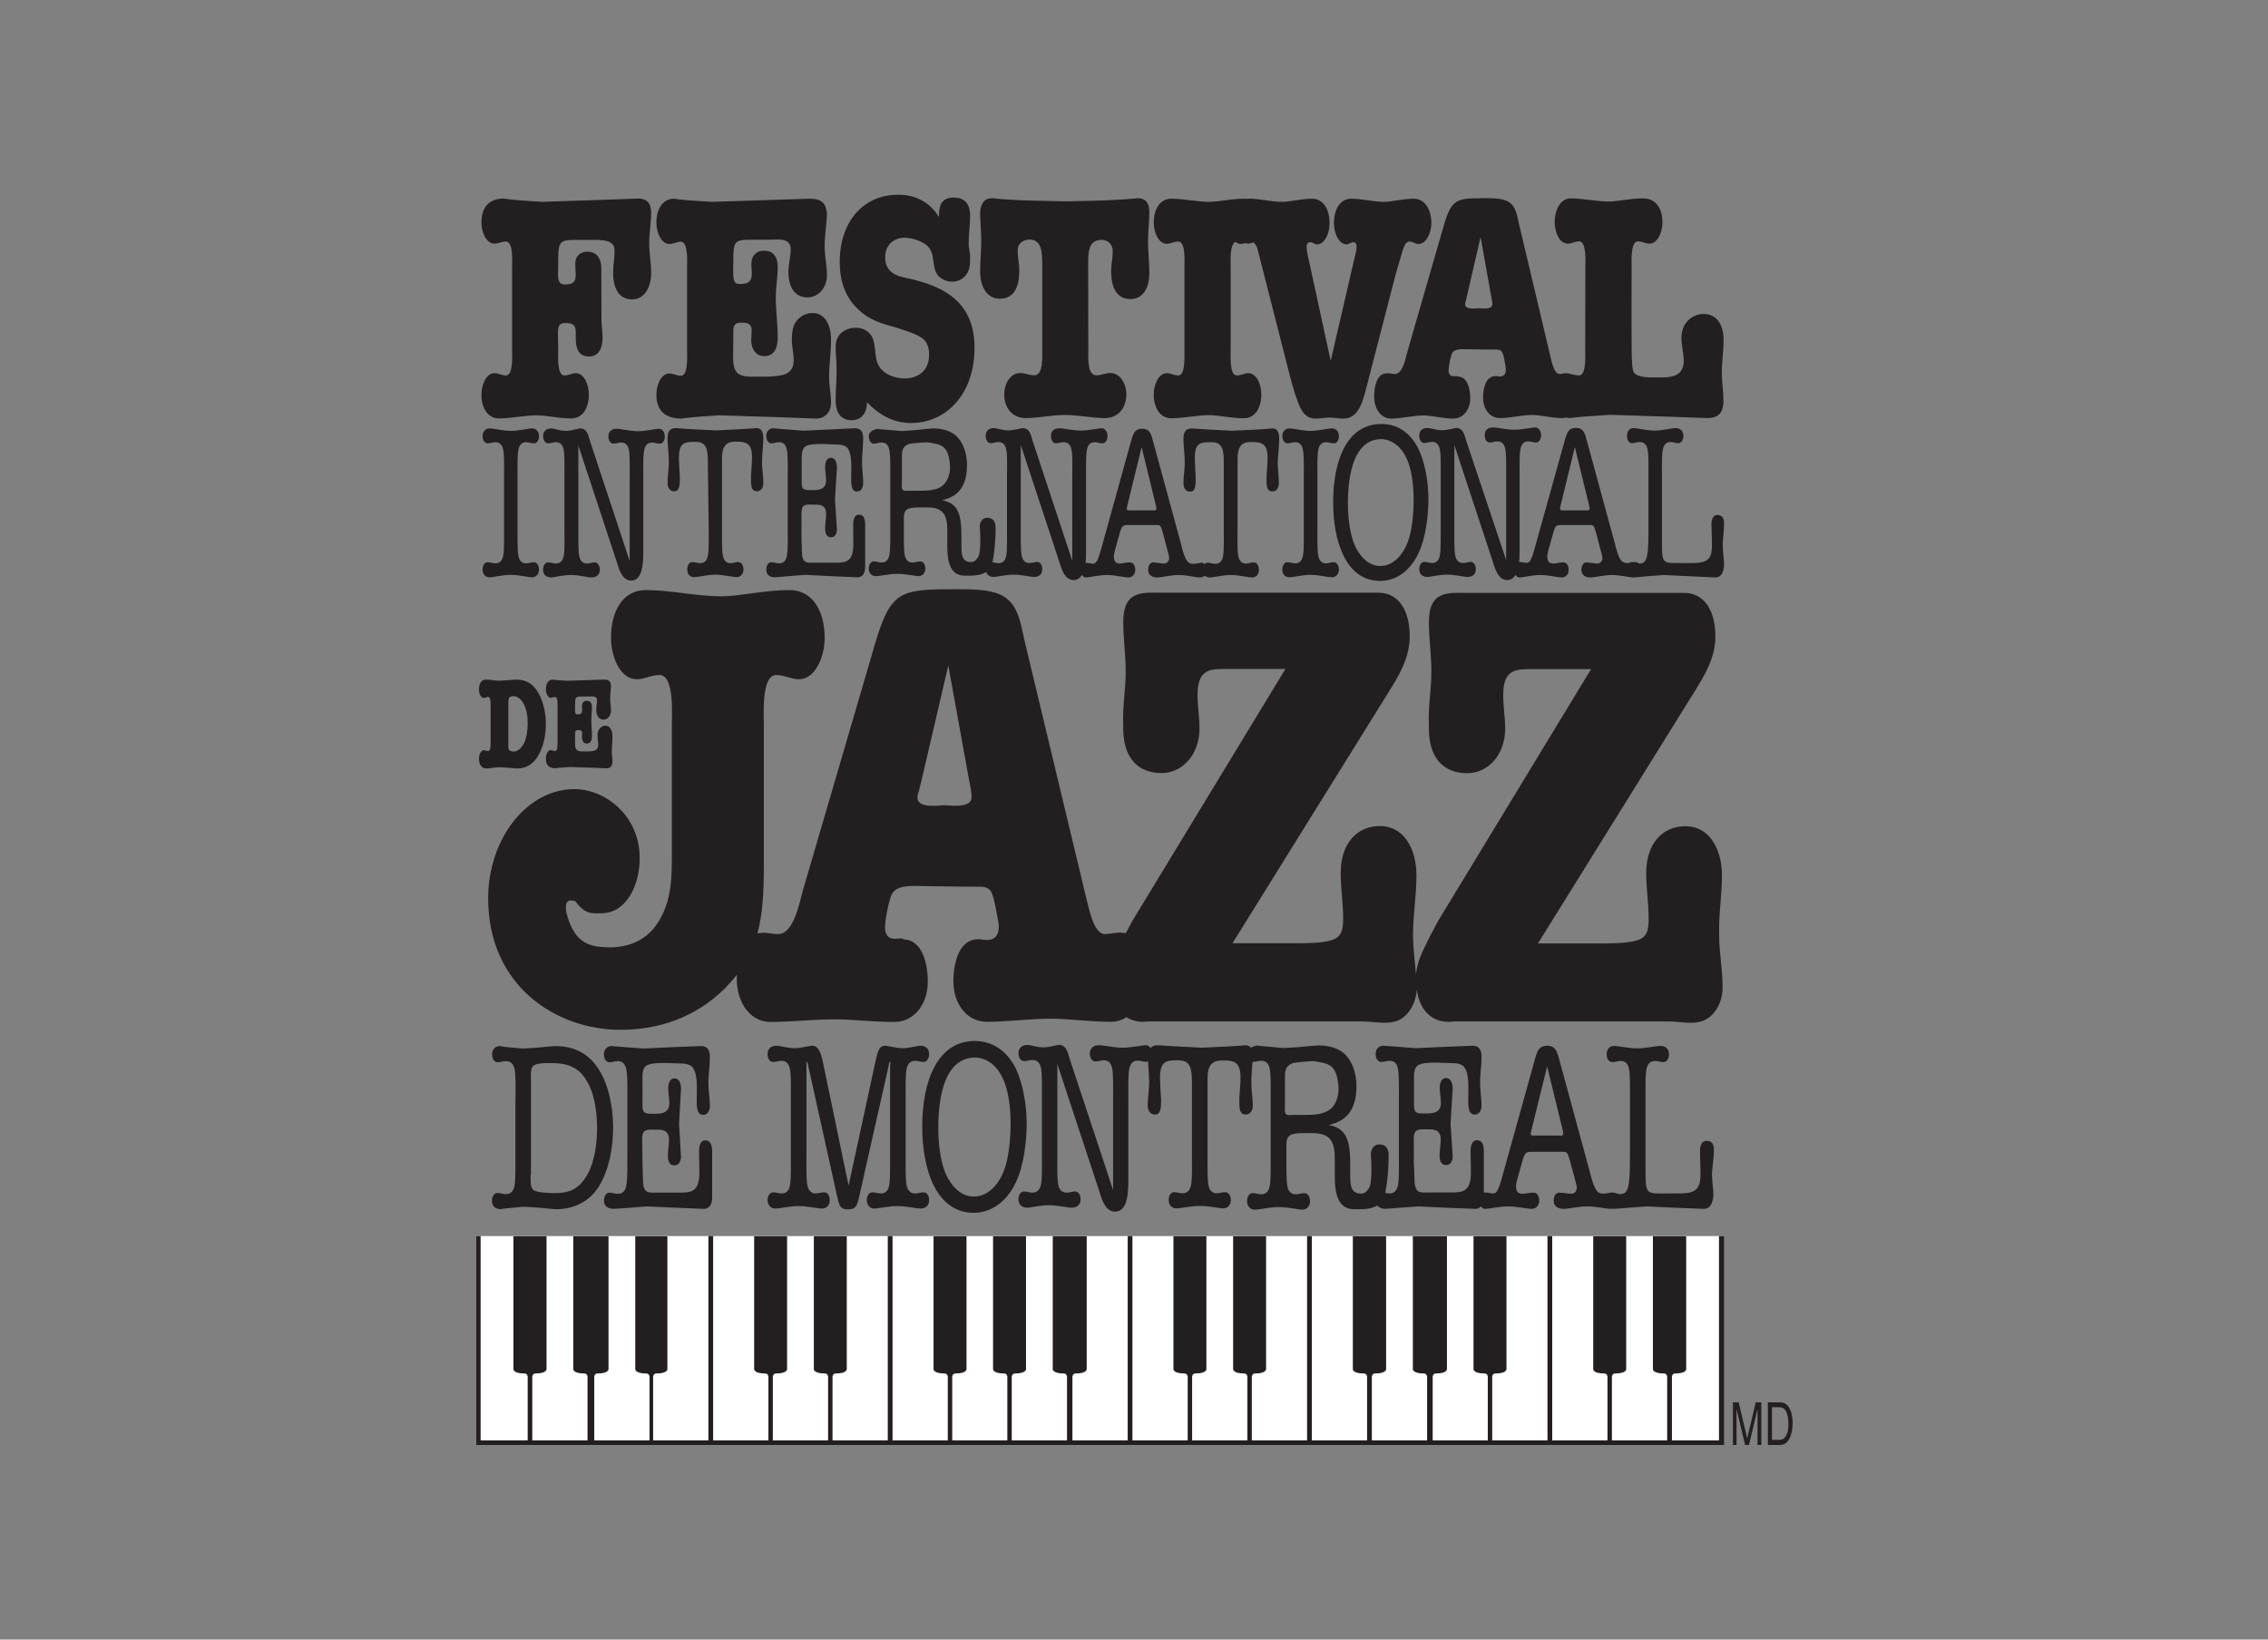 <?xml version="1.0" encoding="utf-8"?>
<!-- Generator: Adobe Illustrator 26.0.3, SVG Export Plug-In . SVG Version: 6.00 Build 0)  -->
<svg version="1.0" id="Layer_1" xmlns="http://www.w3.org/2000/svg" xmlns:xlink="http://www.w3.org/1999/xlink" x="0px" y="0px"
	 viewBox="0 0 1383.1 1000" style="enable-background:new 0 0 1383.1 1000;" xml:space="preserve">
<rect x="0" y="0" width="1383.1" height="1000" fill="#808080" stroke="none"/>
<style type="text/css">
	.st0{fill:#231F20;}
	.st1{fill:#FFFFFF;}
</style>
<g>
	<path class="st0" d="M1056.8,881.3v-26h3.5l5.2,22l5.2-22h3.4v26h-2.3V866c0-0.5,0-1.4,0-2.6c0-1.2,0-2.6,0-4l-5.2,21.9h-2.4
		l-5.2-21.9v0.8c0,0.7,0,1.6,0,2.9s0,2.3,0,2.9v15.3L1056.8,881.3"/>
	<path class="st0" d="M1080.6,858.3h4.4c2.1,0,3.4,0.9,4.3,2.7s1.3,4.3,1.3,7.5c0,0.9-0.1,1.8-0.1,2.7c-0.2,1.7-0.6,3-1.1,4
		c-0.6,1.3-1.4,2.2-2.3,2.6c-0.5,0.2-1.2,0.4-2.1,0.4h-4.4V858.3 M1085.5,881.3c3.1,0,5.3-2,6.6-5.9c0.7-2.2,1.1-4.8,1.1-7.5
		c0-3.6-0.6-6.5-1.8-8.8c-1.4-2.6-3.3-3.8-5.9-3.8h-7.4v26H1085.5z"/>
	<path class="st0" d="M366.8,195.9l0.7,9.8c0,7-2.6,11.7-8.3,11.7c-6,0-8.1-4.2-8.1-11.2v-4c0-4.6-3-5.2-6.1-5.2
		c-6.1,0-4.6,4-4.6,16.4c0,3.7-0.8,15.6,3.8,15.6c2.4,0,4.6-1.4,6.9-1.4c5.2,0,8,7.2,8,13c0,8.3-3.8,14.6-10.7,14.6
		c-7.8,0-15.5-1.9-20.9-1.9c-7.8,0-15.5,1.9-23.2,1.9c-6.9,0-10.7-6.4-10.7-14.6c0-5.8,2.8-13,8-13c2.3,0,4.5,1.4,6.9,1.4
		c4.6,0,3.8-11.9,3.8-15.6v-50.5c0-3.7,0.8-15.6-3.8-15.6c-2.4,0-4.6,1.3-6.9,1.3c-5.2,0-8-7.1-8-12.9c0-8.3,3.8-14.6,13.6-14.6
		c3.8,0.6,7.5,1,23.2,2c21.6-0.6,53.5-1.8,58.7-2c4.8-0.1,8,2.3,8,8.7c0,6.2-1.2,12.4-1.2,18.7c0,5.9,1.2,11.9,1.2,17.9
		c0,8.9-4.1,16.2-11.6,16.2c-8,0-11.6-6.7-11.6-16.2c0-4.6,0.9-8.9,0.9-13.5c0-6.7-7-6.2-10.5-6.6h-12.5c-11.6,0-11.4,1-11.4,16.4
		c0,4.8-1.2,10.8,4,10.8c3.5,0,6.7-0.4,6.7-5.8c0-2.3-0.3-4.4-0.3-6.7c0-5.2,3.5-7.5,7.3-7.5c5.2,0,8.6,3.4,8.6,10.3L366.8,195.9"/>
	<path class="st0" d="M447.1,215.4c0,3.4-0.3,8.7,2,11.4c2.8,3.5,8.6,2.9,12.1,2.9h7.6c5.5-0.6,15.2,0.2,15.2-9.8
		c0-4.5-1.1-8.5-1.1-12.9c0-3.7,0.4-7.5,2.3-10.5c2.6-3.7,6.4-5.6,10.3-5.6c7.6,0,11.3,7.3,11.3,16.4c0,7.5-1.2,15.2-1.2,22.8
		c0,5.2,1.2,10,1.2,15.2c0,6.5-4.1,10-9,10c-5.2-0.2-37.3-1.4-59-2c-15.7,1-19.4,1.4-23.2,2c-11.5,0-15.3-6.4-15.3-14.6
		c0-5.8,2.7-12.9,8-12.9c2.3,0,4.5,1.4,6.9,1.4c4.6,0,3.8-11.9,3.8-15.6v-50.5c0-3.7,0.7-15.7-3.8-15.7c-2.4,0-4.6,1.4-6.9,1.4
		c-5.2,0-8-7.1-8-13c0-8.3,3.8-14.6,10.8-14.6c3.8,0.6,7.5,1,23.2,1.9c21.5-0.6,53.5-1.8,58.7-1.9c5.8,0,11,0.7,11.3,9.8
		c-0.3,6.4-1.4,12.7-1.4,19.3c0,5.8,1.4,11.6,1.4,17.4c0,8.3-5.6,13.7-11.9,13.7c-7.6,0-11.6-6.2-11.6-15.5c0-4.8,1.4-9.2,1.4-13.9
		c0-7.3-8.3-5.8-12.2-5.8h-11.6c-10.9,0-11.2,1-11.2,13.9c0,2.3-0.3,8.1,0.3,10.4c0.8,2.7,2.1,2.7,4.1,2.7c3.7,0,6.9-0.8,6.9-6.4
		c0-1.9-0.3-3.9-0.3-5.6c0-5.6,3.4-8.3,7.5-8.3c5.5,0,8.6,3.1,8.6,10.3c0,6-1.2,11.9-1.2,17.9c0,8.3,1.2,16.6,1.2,24.7
		c0,7.1-2.5,11.4-8.4,11.4c-4.6,0-7.8-4-7.8-9.8c0-2.1,0.3-4.1,0.3-6c0-4.8-4.2-4.6-6.7-4.6c-5.1,0-4.5,3.7-4.5,8.6L447.1,215.4"/>
	<path class="st0" d="M572.6,132.4c-0.1-8.3,2.3-11.9,9.2-11.9c5.9,0,9.8,3.3,9.8,11c0,5.9-0.9,11.7-0.9,17.7
		c0.3,2.3,0.6,4.6,0.9,6.7c-0.1,4.8,0.3,8.5-2.8,12.2c-2,2.5-5.2,3.7-8.1,3.7c-2.9,0-5.9-1-8.3-3.4c-2.5-2.5-2.8-6.6-3.4-10.4
		c-0.4-3.5-1.5-6.5-4-8.5c-3.8-2.9-9.2-4.5-13.6-4.5c-5.5,0-11.6,3.7-11.6,11.9c0,11.2,10,11.9,16.7,13.5
		c18.7,4.6,37.8,13.5,37.8,41.7c0,28.1-17.1,45.9-38.7,45.9c-10.3,0-19.1-4.5-26.9-12.7c0,7.1-3.8,11-9.3,11
		c-6.3,0-9.8-4.2-9.8-12.3c0-6.2,0.6-12.3,0.6-18.7c0-4.6-0.6-9.1-0.6-13.7c0-8.5,6.6-11.7,12.4-11.7c3.4,0,6.9,1.3,9.2,4.6
		c2,2.7,2.3,7.5,2.7,11.2c0.4,3.9,1.2,7,3.7,9.7c3.7,3.9,9.5,5.4,14.1,5.4c7.3,0,14.9-3.9,14.9-14.4c0-5-1.5-8.6-5.2-10.8
		c-4.4-2.7-10.3-4.2-14.9-5.8c-8.6-2.5-15.6-4-23-11c-7.8-7.3-11.4-16.8-11.4-29.1c0-25.6,15.5-40.9,35.1-40.9
		C556.5,118.5,566.6,122.3,572.6,132.4"/>
	<path class="st0" d="M663.7,213.3c0,3.7-0.9,15.6,4.8,15.6c3.1,0,5.6-1.4,8.6-1.4c6.4,0,9.8,7.1,9.8,12.9c0,8.3-4.8,14.6-13.3,14.6
		c-7.6,0-15.3-1.9-24.8-1.9c-7.8,0-15.5,1.9-23.1,1.9c-8.6,0-13.3-6.4-13.3-14.6c0-5.8,3.4-12.9,9.8-12.9c2.9,0,5.5,1.4,8.6,1.4
		c5.6,0,4.8-11.9,4.8-15.6v-51.7c-0.1-7.1,0-15.5-7.8-15.5c-3.2,0-7.2,1.9-7.2,6.7c0,4,1,8.1,1,12.3c0,9.8-3.2,17.1-11.8,17.1
		c-7.7,0-11.8-6.7-12.1-16c0-6.4,0.7-13,0.7-19.3c0-6-0.7-11.9-0.7-17.7c0.6-6,3.2-8.5,7.8-8.3c10.4,1.2,22,1.5,45.1,1.9
		c21.3-0.4,32.9-0.8,43.3-1.9c4.4,0,7,2.5,7,8.5c0,5.8-0.8,11.8-0.8,17.7c0,6.4,0.8,13,0.8,19.3c0,9.2-3.8,16-11.5,16
		c-8.6,0-11.8-7.3-11.8-17.1c0-4,1-8.1,1-11.9c0-4.8-3.4-7.1-6.7-7.1c-8.3,0-8.3,7.5-8.3,15.5L663.7,213.3"/>
	<path class="st0" d="M862.1,121.2c-6.6,0-13.2,1.9-18.2,1.9c-6.7,0-13.3-1.9-19.9-1.9c-6.7,0-10.5,6.4-10.5,14.9c0,5.8,2.7,13,8,13
		l2.9-1.2c1.7-0.6,2.9,0.2,2.9,2.7c0,1.8-0.9,5.6-1.4,7.3l-14.4,62.2L798,157.9c-0.4-2.1-1.2-5-1.2-7.3c0-2.5,1.5-3.3,3.2-2.7
		l2.9,1.2c5.2,0,7.9-7.1,7.9-13c0-8.5-3.8-14.9-10.7-14.9c-6.6,0-13.2,1.9-18.2,1.9c-6.7,0-13.3-1.9-19.9-1.9c-0.7,0-1.3,0.1-2,0.1
		c-0.5-0.1-1-0.1-1.5-0.1c-7.8,0-15.5,1.9-20.9,1.9c-7.8,0-15.5-1.9-23.3-1.9c-6.9,0-10.7,6.4-10.7,14.6c0,5.8,2.8,12.9,8,12.9
		c2.3,0,4.4-1.4,6.9-1.4c4.6,0,3.8,11.9,3.8,15.6v50.5c0,3.7,0.7,15.6-3.8,15.6c-2.4,0-4.6-1.4-6.9-1.4c-5.2,0-8,7.2-8,12.9
		c0,8.3,3.8,14.6,10.7,14.6c7.8,0,15.5-1.9,23.3-1.9c5.5,0,13.2,1.9,20.9,1.9c6.9,0,10.7-6.4,10.7-14.6c0-5.8-2.8-12.9-8-12.9
		c-2.3,0-4.5,1.4-6.9,1.4c-4.6,0-3.8-11.9-3.8-15.6v-50.5c0-3.4-0.7-13.8,2.9-15.4c1,0.8,2.2,1.3,3.5,1.3c0.7,0,1.5-0.2,2.3-0.5
		c0.7,0.1,1.4,0.3,2.1,0.3c1,0,1.9-0.4,2.8-0.8c1.2,0.5,1.8,1.7,2.6,3.4l20,78.4c1.4,5.4,4,14.5,6.3,19.1s5.1,6.6,9.2,6.6
		c2.9,0,5.8-0.6,8.9-0.6c2.4,0,5.3,0.6,8.3,0.6c9.4,0,11.9-11.2,14.4-21l17.4-67.3l4.3-14.6c0.9-2.5,1.8-5.1,4.2-5.1
		c1.7,0,3.4,1.5,5.2,1.5c5.2,0,8-7.1,8-13C872.7,127.5,868.9,121.2,862.1,121.2"/>
	<path class="st0" d="M1051.1,207.5c0-9.7-4.3-16-12.2-16c-6.7,0-13.5,5.2-13.5,14.4c0,5.1,1.4,9.7,1.4,14.4
		c0,10.8-10.8,9.9-16.6,9.9c-3.4,0-11.5,0.4-13.8-3.1c-1.8-2.9-1.4-11.6-1.4-64.2c0-3.7-0.7-15.7,3.9-15.7c2.4,0,4.5,1.4,6.9,1.4
		c5.2,0,8-7.1,8-13c0-8.3-3.9-14.6-11.8-14.6c-7.8,0-15.5,1.9-20.9,1.9c-7.8,0-15.5-1.9-23.3-1.9c-5.8,0-9.7,6.4-9.7,14.6
		c0,5.8,2.8,13,8,13c2.3,0,4.4-1.4,6.9-1.4c4.6,0,3.8,11.9,3.8,15.7l-0.1,50.5c0,3.7,0.8,15.6-3.8,15.6c-1.5,0-3.4-0.5-5.1-0.9
		c-0.7-0.3-1.3-0.4-2.1-0.4c-1.4-0.4-2.9,0.4-4.6,0.4c-3.7,0-5.1-8.9-6-12.3l-18.7-78.9c-1.2-5.6-2-11.2-6.6-13.9
		c-4.2-2.5-12.1-2.1-16.6-2.1c-16.7,0-18.5,1.3-24,21l-20.9,72.5c-1.2,4.4-2.9,13.7-7.6,13.7c-1.8,0-3.5-0.6-5.2-0.4
		c-5.8,0-7.5,8.1-7.5,14.1c0,7.7,4.3,13.5,10.3,13.5c6.6,0,13.2-1.9,19.8-1.9c5.1,0,11.6,1.9,18.2,1.9c6,0,10.3-5.4,10.3-12.5
		c0-5.6-1.7-13.1-7.5-13.1c-0.1-0.6-1.4-0.2-2.6-0.2c-2,0-3.1-1.2-3.1-3.7c0-2.1,1.2-8.5,2.1-10.3c1.5-2.9,6-2.5,8.4-2.5l14.1,0.2
		h3.4c1.7,0,3.8-0.2,4.8,1.9c0.8,1.5,1.4,5.2,1.7,7.1c0.1,1.2,0.4,2.1,0.4,3.4c0,2.7-1.4,4-3.5,4c-1.2,0-2.4-0.4-2.9-0.2
		c-5.8,0-7.5,7.5-7.5,13.1c0,7.1,4.2,12.5,10.3,12.5c6.6,0,13.2-1.9,19.8-1.9c5.1,0,11.6,1.9,18.2,1.9c0.8,0,1.6-0.1,2.3-0.4
		c0.8,0.2,1.6,0.4,2.6,0.4c3.8-0.6,8.6-1,24.3-2c21.8,0.6,53.8,1.8,59,2c6.3,0,10.1-2.3,10.1-10.8c0-5.6-1-11.4-1-17
		C1050,220.8,1051.1,214.2,1051.1,207.5 M901.8,188c-1.2,0-8.3,1.2-8.3-2.3c0-0.8,0.1-1.3,0.4-2.1l0.7-3.1l8.3-35.9l6.4,35.7
		c0.3,1.3,0.8,3.9,0.8,5.2C910.2,189.2,903.1,188,901.8,188"/>
	<path class="st0" d="M296.2,414.5c1.3-0.1,5.9,0.6,7.9,0.7c6.3-0.4,8.6-0.5,10.8-0.7c5.4,0,9.9,2.1,13.3,7.9
		c3.1,5.3,4.7,12.4,4.7,19.2c0,6.4-1.4,13.3-4.2,18.4c-3.3,6.2-7.8,8.7-13.5,8.7c-2.2-0.2-4.5-0.4-10.8-0.8
		c-2.1,0.1-6.7,0.9-7.9,0.8c-2.9,0-4.4-2.6-4.4-5.9c0-2.3,1-5.2,3-5.2c0.9,0,1.7,0.5,2.6,0.5c1.8,0,1.5-4.8,1.5-6.3v-20.4
		c0-1.5,0.3-6.3-1.5-6.3c-1,0-1.8,0.6-2.6,0.6c-2,0-3-2.9-3-5.2C292.1,417,293.6,414.5,296.2,414.5 M310,455.3c0,1,0.1,1.8,0.7,2.4
		c0.7,0.4,1.7,0.7,2.4,0.7c2.7,0,5.1-2.3,6.5-5.2c1.6-3.2,2.2-8.3,2.2-12.2c0-4.2-0.7-8.6-2.6-12c-1.5-2.6-3.7-4.4-6.1-4.4
		c-3.2,0-3.1,1.6-3.1,5.2V455.3z"/>
	<path class="st0" d="M350.7,452.5c0,1.4-0.1,3.5,0.8,4.6c1,1.4,3.2,1.2,4.6,1.2h2.9c2.1-0.2,5.8,0.1,5.8-4c0-1.8-0.4-3.4-0.4-5.2
		c0-1.5,0.1-3,0.9-4.2c1-1.5,2.4-2.3,3.9-2.3c2.9,0,4.3,2.9,4.3,6.6c0,3.1-0.4,6.2-0.4,9.2c0,2.1,0.4,4,0.4,6.2c0,2.6-1.5,4-3.4,4
		c-2-0.1-14.2-0.6-22.5-0.8c-6,0.4-7.4,0.5-8.9,0.8c-4.4,0-5.8-2.6-5.8-5.9c0-2.3,1-5.2,3-5.2c0.9,0,1.7,0.6,2.6,0.6
		c1.8,0,1.5-4.8,1.5-6.3v-20.4c0-1.5,0.3-6.3-1.5-6.3c-1,0-1.8,0.5-2.6,0.5c-2,0-3-2.9-3-5.2c0-3.4,1.5-5.9,4.1-5.9
		c1.5,0.2,2.9,0.4,8.9,0.7c8.2-0.2,20.4-0.7,22.4-0.7c2.2,0,4.2,0.3,4.3,4c-0.1,2.6-0.5,5.1-0.5,7.8c0,2.3,0.5,4.7,0.5,7
		c0,3.4-2.1,5.6-4.5,5.6c-2.9,0-4.5-2.5-4.5-6.2c0-1.9,0.5-3.7,0.5-5.6c0-2.9-3.1-2.3-4.7-2.3h-4.5c-4.1,0-4.2,0.4-4.2,5.6
		c0,1-0.1,3.3,0.1,4.2c0.3,1.1,0.8,1.1,1.6,1.1c1.4,0,2.6-0.3,2.6-2.6c0-0.8-0.1-1.5-0.1-2.3c0-2.3,1.2-3.4,2.9-3.4
		c2.1,0,3.2,1.2,3.2,4.2c0,2.4-0.4,4.8-0.4,7.3c0,3.4,0.4,6.7,0.4,10c0,2.9-1,4.6-3.2,4.6c-1.8,0-2.9-1.6-2.9-4
		c0-0.9,0.1-1.6,0.1-2.4c0-1.9-1.5-1.8-2.6-1.8c-2,0-1.7,1.5-1.7,3.5L350.7,452.5"/>
	<path class="st0" d="M1050.1,534.1c0-16.6-7.9-30.2-22.2-30.2c-14,0-24,10.5-24,28.7c0,9.4,1.5,18.5,1.5,27.6
		c0,7.2-0.9,11.4-7,13.3s-15.5,1.9-21.9,1.9h-38.6l94.8-152.5c6.4-10.3,13.4-21.2,13.4-34.8c0-15.5-6.7-26.9-19.8-26.5H895.7
		c-12.2,0-24.3-1.9-24.3,17.8c0,10.2,1.5,20.4,1.5,30.2c0,11-2.1,21.9-1.5,32.9c-0.6,19.3,8.5,29.1,23.4,29.1
		c12.4,0,23.1-11,23.1-27.2c0-6.8-1.2-13.6-1.2-20.4c0-16.6,8.2-15.9,19.5-15.9h34.1L877,561.7l-5.2,9.8c-3.7,7.8-7.5,14-8.3,22.9
		c-0.6-8.1-1.8-16-1.8-24.1c0-12.1,2.1-24.2,2.1-36.3c0-16.6-7.9-30.2-22.2-30.2c-14,0-24,10.5-24,28.7c0,9.4,1.5,18.5,1.5,27.6
		c0,7.2-1,11.4-7,13.3c-6.1,1.9-15.5,1.9-21.9,1.9h-38.6l94.8-152.5c6.4-10.3,13.3-21.2,13.3-34.8c0-15.5-6.7-26.9-19.8-26.5H709.3
		c-12.2,0-24.3-1.9-24.3,17.8c0,10.2,1.5,20.4,1.5,30.2c0,11-2.1,21.9-1.5,32.9c-0.6,19.3,8.5,29.1,23.4,29.1
		c12.4,0,23.1-11,23.1-27.2c0-6.8-1.2-13.6-1.2-20.4c0-16.6,8.2-15.9,19.5-15.9h34.1l-93.3,153.6l-4,7.5c-0.7-0.1-1.3-0.1-2-0.1
		c-2.7-0.7-7.4,0.7-10.8,0.7c-7.3,0-10-17.4-11.9-24.2l-37.1-154.7c-2.4-11-4-22-13-27.2c-8.2-4.9-24-4.2-32.8-4.2
		c-33.1,0-36.8,2.6-47.7,41.2l-41.6,142.2c-2.4,8.7-5.8,26.9-15.2,26.9c-3.7,0-7-1.1-10.3-0.7c-0.8,0-1.6,0.1-2.3,0.3
		c3.2-11.9,3.9-25,3.9-40.8v-85.8c0-7.5-1.5-31,7.6-31c4.8,0,9.2,2.6,13.7,2.6c10.3,0,15.8-14,15.8-25.3c0-16.6-7.6-29.1-21.3-29.1
		c-15.5,0-30.7,3.8-41.6,3.8c-15.5,0-30.7-3.8-46.2-3.8c-13.7,0-21.2,12.4-21.2,29.1c0,11.4,5.5,25.3,15.8,25.3
		c4.5,0,8.8-2.6,13.7-2.6c9.2,0,7.6,23.4,7.6,31v73.4c0,17.8,0.6,33.3-9.2,47.7c-7,10.2-17.9,14-28.3,14c-11.9,0-21.3-2-26.2-19
		c-3.8-13.5,5.2-8.6,4.8-9.2c6.2,8.3,10,7.5,16.4,7.4c14.6-0.4,22.9-16.6,22.9-33.7c0-25.7-20.9-42-39.8-42
		c-28.9,0-52.6,30.2-52.6,66.6c0,54.1,42.3,80.2,80.5,80.2c23.1,0,45.6-7.2,63.9-25.3c2.7-2.8,5.1-5.6,7.3-8.3
		c0,0.7-0.1,1.5-0.1,2.3c0,15.2,8.5,26.5,20.4,26.5c13,0,26.1-1.6,39.5-1.6c10,0,23.1,1.6,36.2,1.6c11.9,0,20.4-10.6,20.4-24.6
		c0-11-3.4-25.7-14.9-25.7c-0.3-1.2-2.7-0.4-5.1-0.4c-4,0-6.1-2.3-6.1-7.2c0-4.2,2.4-16.6,4.2-20.1c3-5.6,11.9-4.9,16.7-4.9l28,0.4
		h6.7c3.4,0,7.6-0.4,9.4,3.7c1.5,3,2.7,10.3,3.4,14c0.3,2.3,1,4.2,1,6.8c0,5.3-2.7,8-7,8c-2.4,0-4.8-0.7-5.8-0.4
		c-11.6,0-14.9,14.7-14.9,25.7c0,14,8.5,24.6,20.4,24.6c13.1,0,26.1-1.9,39.5-1.9c10,0,23.1,1.9,36.2,1.9c3.5,0,6.7-1,9.4-2.8
		c3.7,2.3,8.2,3.3,13.3,2.6h131c7,0,16.4,2.6,23.1-1.5c5.4-3.2,9.2-10.1,9.7-17.8c1.9,13.8,10.8,21,22.7,19.3h131
		c7,0,16.4,2.6,23.1-1.5c5.8-3.4,9.7-11,9.7-19.3c0-10.6-2.1-21.2-2.1-31.8C1048,558.3,1050.1,546.1,1050.1,534.1 M575.9,491.1
		c-2.4,0-16.4,2.3-16.4-4.5c0-1.5,0.3-2.6,0.9-4.2l1.5-6.1l16.4-70.4l12.7,70c0.6,2.6,1.5,7.5,1.5,10.3
		C592.6,493.4,578.3,491.1,575.9,491.1"/>
	<path class="st0" d="M314.4,670.1c0-4.5,0.2-13.5-0.5-17.6c-0.7-3.7-2.5-5.3-5.3-5.3c-1.7,0-3.4,0.7-5.1,0.7
		c-2.1,0-3.4-2.1-3.4-4.8c0-3.4,2.3-5.1,4.6-5.1c3.1,0.7,8.9,1,13.9,1.5c9.1-0.3,16.6-1.4,19.8-1.5c10,0.1,19.3,3.1,26.2,13.4
		c6.4,9.4,9.3,23.6,9.3,36.1c0,12.7-2.5,26-8.6,36c-6.4,10.4-16.8,14.1-26.5,14c-3.2-0.1-10.7-1.2-19.8-1.5
		c-5.1,0.6-10.8,0.9-13.9,1.5c-2.8,0-5.1-1.8-5.1-5.1c0-2.7,1.4-4.8,3.4-4.8c1.7,0,3.4,0.7,5.1,0.7c2.8,0,4.6-1.5,5.3-5.3
		c0.7-4.2,0.5-13.1,0.5-17.7v-35.2 M323.6,716.3c0,2.9-0.4,8,1.8,9.6c2.3,1.5,9.7,1.8,12.3,1.8c8.8,0,15.2-1.7,20.7-11.7
		c4.2-7.7,5.7-18.3,5.7-27.7c0-10.7-1.6-22.1-7-30.2c-5.3-8.3-13-9.7-20.7-9.7c-2.3,0-9.8-0.3-11.6,2.1c-1.4,1.6-1,6.6-1,8.9v56.9
		L323.6,716.3L323.6,716.3z"/>
	<path class="st0" d="M391.8,709l0.3,10c0,9.4,3.3,8.4,9,8.4h12.6c7.7,0,12.8-0.1,12.8-12.4l-0.2-12.8c0-3.4,0.9-6.7,3.8-6.7
		c3.1,0,4.2,2.9,4.2,6.6v28.7c0,4.2-2.3,6.7-5.3,6.5c-11.6-0.4-23.1-1-34.6-1.5c-6.2,0.6-12.2,0.9-19.9,1.5c-4,0-6.2-1.8-6.2-5.1
		c0-2.7,1.4-4.8,3.4-4.8c1.7,0,3.4,0.7,5.1,0.7c2.8,0,4.6-1.5,5.2-5.3c0.7-4.2,0.6-13.1,0.6-17.7v-35c0-4.5,0.2-13.5-0.6-17.6
		c-0.7-3.7-2.4-5.3-5.2-5.3c-1.7,0-3.4,0.7-5.1,0.7c-2.1,0-3.4-2.1-3.4-4.8c0-3.4,2.3-5.1,4.6-5.1c7.7,0.7,13.7,1,19.8,1.5
		c11.6-0.6,23.1-1.1,34.6-1.5c3.7,0,5.6,1.7,5.6,6.8c0,5.3-0.9,10.5-0.9,15.7c0,4.8,0.9,9.4,0.9,14.1c0,3.1-1.7,5.4-4,5.4
		c-4.5,0-4-6.4-4-10.5c0-5.4,0.7-13.8-2.3-18.2c-1.2-1.8-3.8-2.4-5.6-2.6l-11.4-0.4c-2.9,0-9.5-0.1-11.9,2
		c-2.3,2.1-1.9,6.8-1.9,10.1V672c0,1.9-0.2,5.1,1,6.3c1.2,1.2,4.7,1,6.2,1c3.4,0,9.2,0.1,9.2-6.4c0-3-0.7-6.2-0.7-9.2
		c0-3.3,1.2-6,3.8-6c2.9,0,4,3,4,6.6c-0.4,6.8-0.8,14-1.2,21.1c0.4,6.9,0.9,13.7,1.2,20.4c-0.2,3.1-1.7,5-4,5c-3,0-4-2.4-4-6.1
		c0-3.1,0.7-6.3,0.7-9.4c0-6.7-4.9-6.3-8.6-6.3c-1.6,0-5.2-0.4-6.7,1.2c-1.5,1.6-1,6.2-1,8.4L391.8,709"/>
	<path class="st0" d="M534.1,646.4c1-3.9,1.7-8.6,5.4-8.6c2.3,0,6.8,1.5,11,1.5s8.8-1.5,11-1.5c2.8,0,5.1,1.7,5.1,5.1
		c0,2.7-1.4,4.8-3.4,4.8c-1.7,0-3.4-0.7-5.1-0.7c-2.8,0-4.6,1.6-5.3,5.3c-0.7,4.1-0.5,13.2-0.5,17.6v35c0,4.5-0.2,13.5,0.5,17.7
		c0.7,3.7,2.5,5.3,5.3,5.3c1.7,0,3.4-0.7,5.1-0.7c2.1,0,3.4,2.1,3.4,4.8c0,3.4-2.3,5.1-5.1,5.1c-2.9,0-8.9-1.5-14.3-1.5
		c-5.4,0-11.4,1.5-14.4,1.5c-1.9,0-4.2-1.8-4.2-5.1c0-2.7,1.4-4.8,3.4-4.8c1.8,0,3.4,0.7,5.1,0.7c2.8,0,4.6-1.5,5.2-5.3
		c0.7-4.2,0.5-13.1,0.5-17.7v-54.6c0-0.4,0.7-2.7-0.4-2.7c-0.1,0-0.4,2.2-0.5,2.6l-18.1,80.3c-1.2,5.1-2.1,7.1-6.6,7.1
		c-4.6,0-5.3-1.9-6.5-7.1l-17.8-80.3c-0.1-0.4-0.3-2.6-1.1-2.6v57.3c0,4.5-0.2,13.5,0.5,17.7c0.7,3.7,2.5,5.3,5.2,5.3
		c1.7,0,3.4-0.7,5.1-0.7c2.1,0,3.4,2.1,3.4,4.8c0,3.4-2.3,5.1-4.6,5.1c-2.9,0-8.9-1.5-14.4-1.5c-5.4,0-11.4,1.5-14.3,1.5
		c-2.3,0-4.6-1.8-4.6-5.1c0-2.7,1.4-4.8,3.4-4.8c1.7,0,3.4,0.7,5.1,0.7c2.8,0,4.6-1.5,5.2-5.3c0.7-4.2,0.5-13.1,0.5-17.7v-35
		c0-4.5,0.2-13.5-0.5-17.6c-0.7-3.7-2.4-5.3-5.2-5.3c-1.7,0-3.4,0.7-5.1,0.7c-2.1,0-3.4-2.1-3.4-4.8c0-3.4,2.3-5.1,5.4-5.1
		c2.3,0,6.8,1.5,11,1.5s8.8-1.5,11-1.5c4.7,0,5.9,8,6.9,12.7l15.1,72.6L534.1,646.4"/>
	<path class="st0" d="M618.3,649.5c5.2,9.2,7.8,23.8,7.8,35.3c0,11.7-1.8,26.6-6.7,36.5c-5.6,11.9-15.1,18.4-25.6,18.4
		c-22.6,0-31.4-25.9-31.4-52.5c0-27.7,9.2-52.3,32.1-52.3C604,635,612.3,639.4,618.3,649.5 M572.2,687.8c0,9,1.1,20.3,4.6,28.3
		c3.7,8.1,9.7,13.7,17,13.7c8.1,0,14.9-6.4,18.5-16c3-7.8,4-19.7,4-28.3c0-8.7-1-19.8-4.6-27.4c-3.7-8.3-9.8-12.9-17.1-13.1
		C576.4,645.2,572.2,668.2,572.2,687.8"/>
	<path class="st0" d="M307.4,290.7c0-4.2,0.2-12.4-0.5-16.2c-0.6-3.4-2.3-4.8-4.8-4.8c-1.5,0-3.1,0.7-4.7,0.7c-1.8,0-3.1-2-3.1-4.4
		c0-3.1,2.1-4.7,4.2-4.7c2.6,0,8.1,1.5,13,1.5c5,0,10.4-1.5,13-1.5c2.1,0,4.2,1.5,4.2,4.7c0,2.5-1.2,4.4-3.1,4.4
		c-1.5,0-3.1-0.7-4.7-0.7c-2.6,0-4.2,1.5-4.8,4.8c-0.7,3.7-0.5,12-0.5,16.2v31.9c0,4.2-0.1,12.4,0.5,16.2c0.6,3.4,2.2,4.8,4.8,4.8
		c1.5,0,3.1-0.7,4.7-0.7c1.8,0,3.1,2,3.1,4.5c0,3.1-2.1,4.7-4.2,4.7c-2.6,0-8.1-1.5-13-1.5c-5,0-10.4,1.5-13,1.5
		c-2.1,0-4.2-1.5-4.2-4.7c0-2.5,1.2-4.5,3.1-4.5c1.5,0,3.1,0.7,4.7,0.7c2.6,0,4.2-1.5,4.8-4.8c0.7-3.8,0.5-12,0.5-16.2V290.7"/>
	<path class="st0" d="M344.2,290.7c0-4.2,0.2-12.4-0.4-16.2c-0.6-3.4-2.3-4.8-4.8-4.8c-1.5,0-3.1,0.7-4.7,0.7c-1.8,0-3.1-2-3.1-4.4
		c0-3.1,2.1-4.7,5.1-4.7c1.5,0,5.3,1.5,8.8,1.5s7.3-1.5,9.2-1.5c3.7,0.4,4.4,4,5.6,8l24.1,72.9v-51.3c0-4.2,0.2-12.4-0.4-16.2
		c-0.6-3.4-2.3-4.8-4.8-4.8c-1.5,0-3.1,0.7-4.7,0.7c-1.8,0-3.1-2-3.1-4.4c0-3.1,2.1-4.7,5.1-4.7c2.6,0,8.1,1.5,13,1.5
		c5,0,10.5-1.5,13-1.5c1.2,0,3.3,1.5,3.3,4.7c0,2.5-1.2,4.4-3.1,4.4c-1.5,0-3.1-0.7-4.7-0.7c-2.5,0-4.2,1.5-4.8,4.8
		c-0.7,3.7-0.5,12-0.5,16.2v44.8c0,6.9-0.1,18.4-7.4,18.4c-5,0-7.1-5.6-8.8-11.4l-23.4-71v51c0,4.2-0.2,12.4,0.5,16.2
		c0.6,3.4,2.3,4.8,4.8,4.8c1.5,0,3.1-0.7,4.7-0.7c1.8,0,3.1,2,3.1,4.5c0,3.1-2.1,4.7-5.1,4.7c-2.1,0-7.5-1.5-12.5-1.5
		c-4.9,0-10.4,1.5-11.9,1.5c-3,0-5.1-1.5-5.1-4.7c0-2.5,1.2-4.5,3.1-4.5c1.5,0,3.1,0.7,4.7,0.7c2.6,0,4.2-1.5,4.8-4.8
		c0.7-3.8,0.4-12,0.4-16.2L344.2,290.7"/>
	<path class="st0" d="M431.7,285.6c0-3.5,0.2-9.9-1.2-12.8c-1.7-3.4-4.8-3.3-7.4-3.3c-6.1,0-9.1,1-9.1,10l0.3,6.4l0.3,5.9
		c0,3.8-0.2,8.3-3.8,7.8c-2.2,0-3.7-2.1-3.7-5c0-4.3,0.8-8.5,0.8-12.9c0-4.8-0.8-9.5-0.8-14.4c0-4.7,1.8-6.2,5.3-6.2
		c7,0.7,14.6,0.9,24.5,1.4c9.9-0.5,17.5-0.8,24.5-1.4c2.3,0,4.1,1.5,4.1,6.2c0,4.8-0.8,9.5-0.8,14.4c0,4.5,0.8,8.6,0.8,12.9
		c0,2.9-1.5,5-3.7,5c-3.3,0.2-3.8-2.7-3.8-6.4V290c0.2-3.7,0.6-7.5,0.6-11.4c0-8.3-3.8-9.2-9.2-9.2c-2.3,0-4.5-0.1-6.5,1.6
		c-2.3,2-2.6,5.7-2.6,9v42.5c0,4.2-0.2,12.4,0.5,16.2c0.6,3.4,2.3,4.8,4.8,4.8c1.5,0,3.1-0.7,4.7-0.7c1.8,0,3.1,1.9,3.1,4.5
		c0,3.1-2.1,4.7-4.1,4.7c-2.6,0-8.1-1.5-13-1.5c-5,0-10.4,1.5-13,1.5c-2.3,0-4.2-1.5-4.2-4.7c0-2.5,1.2-4.5,3.1-4.5
		c1.5,0,3.1,0.7,4.7,0.7c2.6,0,4.2-1.4,4.8-4.8c0.7-3.8,0.5-12,0.5-16.2L431.7,285.6"/>
	<path class="st0" d="M488.7,326.3l0.3,9.2c0,8.6,3,7.7,8.2,7.7h11.5c7,0,11.7-0.1,11.7-11.4l-0.1-11.7c0-3.1,0.7-6.2,3.5-6.2
		c2.9,0,3.8,2.6,3.8,6v26.2c0,4-2.1,6.2-4.9,6c-10.5-0.4-21.1-0.9-31.6-1.5c-5.6,0.5-11.1,0.8-18.2,1.5c-3.6,0-5.6-1.5-5.6-4.7
		c0-2.5,1.2-4.5,3.1-4.5c1.5,0,3.1,0.7,4.7,0.7c2.6,0,4.2-1.5,4.8-4.8c0.7-3.8,0.5-12,0.5-16.2v-31.9c0-4.2,0.2-12.4-0.5-16.2
		c-0.6-3.4-2.3-4.8-4.8-4.8c-1.5,0-3.1,0.7-4.7,0.7c-1.8,0-3.1-2-3.1-4.5c0-3.1,2.1-4.7,4.2-4.7c7,0.7,12.5,0.9,18.2,1.5
		c10.5-0.5,21.1-1,31.6-1.5c3.3,0,5.1,1.5,5.1,6.3s-0.7,9.5-0.7,14.4c0,4.5,0.7,8.6,0.7,12.9c0,2.9-1.5,5-3.7,5
		c-4.1,0-3.6-5.9-3.6-9.7c0-5,0.6-12.7-2.1-16.6c-1.2-1.7-3.5-2.2-5.1-2.3l-10.3-0.4c-2.6,0-8.6-0.1-10.9,1.8
		c-2.1,2-1.8,6.3-1.8,9.2v10.5c0,1.7-0.2,4.7,0.9,5.7c1.2,1.2,4.2,0.9,5.6,0.9c3.1,0,8.4,0.1,8.4-5.9c0-2.7-0.6-5.6-0.6-8.3
		c0-3,1.1-5.5,3.5-5.5c2.6,0,3.7,2.7,3.7,6c-0.4,6.2-0.8,12.7-1.2,19.3c0.4,6.3,0.8,12.5,1.2,18.7c-0.2,2.9-1.5,4.5-3.6,4.5
		c-2.7,0-3.6-2.2-3.6-5.6c0-2.9,0.6-5.7,0.6-8.6c0-6.1-4.5-5.7-7.8-5.7c-1.5,0-4.8-0.4-6.2,1c-1.3,1.5-1,5.6-1,7.7v9.7"/>
	<path class="st0" d="M795.1,290.7c0-4.2,0.2-12.4-0.5-16.2c-0.6-3.4-2.3-4.8-4.8-4.8c-1.5,0-3.1,0.7-4.7,0.7c-1.8,0-3.1-2-3.1-4.4
		c0-3.1,2.1-4.7,4.2-4.7c2.6,0,8.1,1.5,13,1.5c5,0,10.5-1.5,13.1-1.5c2.1,0,4.2,1.5,4.2,4.7c0,2.5-1.2,4.4-3.1,4.4
		c-1.5,0-3.1-0.7-4.7-0.7c-2.6,0-4.2,1.5-4.8,4.8c-0.7,3.7-0.5,12-0.5,16.2v31.9c0,4.2-0.2,12.4,0.5,16.2c0.6,3.4,2.3,4.8,4.8,4.8
		c1.5,0,3.1-0.7,4.7-0.7c1.8,0,3.1,2,3.1,4.5c0,3.1-2.1,4.7-4.2,4.7c-2.6,0-8.1-1.5-13.1-1.5s-10.4,1.5-13,1.5
		c-2.1,0-4.2-1.5-4.2-4.7c0-2.5,1.2-4.5,3.1-4.5c1.5,0,3.1,0.7,4.7,0.7c2.6,0,4.2-1.5,4.8-4.8c0.7-3.8,0.5-12,0.5-16.2V290.7"/>
	<path class="st0" d="M864,271.9c4.8,8.3,7.1,21.8,7.1,32.2c0,10.7-1.7,24.2-6.1,33.4c-5.2,11-13.8,16.8-23.4,16.8
		c-20.6,0-28.6-23.7-28.6-48c0-25.3,8.3-47.7,29.4-47.7C851.1,258.6,858.7,262.7,864,271.9 M822,306.8c0,8.2,1,18.5,4.2,25.9
		c3.4,7.4,8.9,12.5,15.5,12.5c7.4,0,13.5-5.9,16.8-14.6c2.7-7,3.6-18,3.6-25.8c0-8-1-18.1-4.2-25c-3.4-7.5-9-11.7-15.6-12
		C825.9,268,822,288.9,822,306.8"/>
	<path class="st0" d="M1051.4,319.3c0-3.7-1.4-5.2-4.2-5.2c-2.5,0-3.5,2.7-3.5,5.7l0.3,11.1c0,4.3,0.1,8.6-3.2,10.8
		c-2.6,1.7-6.7,1.7-9.4,1.7h-6.4c-11.4,0-11.5,0.8-11.5-14v-38.8c0-4.2-0.2-12.4,0.5-16.2c0.6-3.4,2.3-4.8,4.8-4.8
		c1.5,0,3.1,0.7,4.7,0.7c1.8,0,3.1-2,3.1-4.5c0-3.1-2.1-4.7-4.6-4.7c-2.6,0-8.1,1.5-13,1.5c-5,0-10.4-1.5-13-1.5
		c-1.8,0-3.8,1.5-3.8,4.7c0,2.5,1.2,4.5,3.1,4.5c1.5,0,3.1-0.7,4.7-0.7c2.5,0,4.2,1.5,4.8,4.8c0.7,3.8,0.5,12,0.5,16.2v31.9
		c0,16.3-0.7,21.2-5.3,21.2c-0.3,0-0.5-0.1-0.8-0.1c-0.5-0.4-1-0.8-1.8-0.8c-0.4,0.1-0.7,0.1-1,0.1c-0.4-0.1-0.8-0.1-1.2-0.1
		c-0.5,0-1,0.2-1.4,0.5c-0.5,0.1-1,0.1-1.4,0.1c-2.3,0-3.5-0.7-4.9-3.4c-1-2.2-2.1-5.7-2.7-8.5L967.5,268c-1.2-4.7-2.4-7-6.4-7
		c-4.2,0-5.3,2.2-6.7,7l-17.9,64.3c-0.7,2.3-1.6,6.2-2.6,8.2c-0.7,1.7-1.5,2.8-3,2.8c-1.2,0-2.4-0.5-4.4-0.5h-0.1
		c0.3-2.7,0.3-5.4,0.3-7.7v-44.9c0-4.2-0.2-12.4,0.5-16.2c0.6-3.4,2.3-4.8,4.8-4.8c1.6,0,3.1,0.7,4.7,0.7c1.8,0,3.1-2,3.1-4.5
		c0-3.1-2.1-4.7-3.3-4.7c-2.6,0-8.1,1.4-13,1.4c-5,0-10.4-1.4-13-1.4c-3,0-5.1,1.5-5.1,4.7c0,2.5,1.2,4.5,3.1,4.5
		c1.5,0,3.1-0.7,4.7-0.7c2.5,0,4.2,1.5,4.8,4.8c0.7,3.7,0.5,12,0.5,16.2v51.4L894.2,269c-1.2-4-1.9-7.5-5.6-8
		c-1.9,0-5.6,1.4-9.2,1.4c-3.5,0-7.3-1.4-8.8-1.4c-3,0-5.1,1.5-5.1,4.7c0,2.5,1.2,4.5,3.1,4.5c1.5,0,3.1-0.7,4.7-0.7
		c2.6,0,4.2,1.5,4.8,4.8c0.7,3.7,0.5,12,0.5,16.2v31.9c0,4.2,0.1,12.4-0.5,16.2c-0.6,3.4-2.3,4.8-4.8,4.8c-1.5,0-3.1-0.7-4.7-0.7
		c-1.8,0-3.1,2-3.1,4.5c0,3.1,2.1,4.7,5.1,4.7c1.5,0,6.9-1.4,11.9-1.4s10.4,1.4,12.4,1.4c3,0,5.1-1.5,5.1-4.7c0-2.5-1.2-4.5-3.1-4.5
		c-1.5,0-3.1,0.7-4.7,0.7c-2.5,0-4.2-1.5-4.8-4.8c-0.7-3.8-0.5-12-0.5-16.2v-51l23.4,71c1.7,5.7,3.8,11.4,8.8,11.4
		c2.4,0,4-1.3,5.1-3.1c0.7,1,1.5,1.5,2.2,1.5c2.6,0,8.1-1.5,13-1.5c5,0,10.4,1.5,13,1.5c2.1,0,4.2-1.5,4.2-4.7
		c0-2.5-1.2-4.5-3.1-4.5c-2.6,0-4.4,0.7-6.2,0.7c-2.3,0-3.7-1-3.7-4.2c0-1.7,0.4-2.9,0.8-4.5l2.9-10.3c1.2-4.5,2.2-4.5,5.4-4.5h15.1
		c4.1,0,4-0.5,5.6,5l2.6,9.9c0.3,1,1.2,4.2,1.2,5.1c0,2.3-1.5,3.5-3.1,3.5c-1.8,0-3.5-0.5-6.6-0.7c-1.8,0-3.1,1.9-3.1,4.5
		c0,3.1,2.1,4.7,5.6,4.7c2.6,0,8.1-1.5,13.1-1.5s10.5,1.5,13,1.5c0,0,0,0,0.1,0c0,0,0,0,0.1,0c7-0.7,12.4-1,18.1-1.5
		c10.5,0.5,21.1,1,31.6,1.5c2.9,0,5-1.8,5.4-7.5c0-4-0.8-8-0.8-12.2C1050.6,328.1,1051.4,323.8,1051.4,319.3 M967.1,311.3h-13.2
		c-2.7,0-3,0.1-2.1-3.4l8.6-35.2l8.6,35.2c0.2,0.8,0.4,1.5,0.4,2.3C969.4,311.6,967.7,311.3,967.1,311.3"/>
	<path class="st0" d="M1045.2,701.5c0-4.2-1.5-5.7-4.6-5.7c-2.8,0-3.9,3-3.9,6.3l0.3,12.1c0,4.7,0.1,9.4-3.5,11.9
		c-2.8,1.8-7.4,1.8-10.4,1.8h-7c-12.5,0-12.6,0.9-12.6-15.3V670c0-4.5-0.2-13.5,0.5-17.6c0.7-3.7,2.5-5.3,5.3-5.3
		c1.7,0,3.4,0.7,5.1,0.7c2,0,3.4-2.1,3.4-4.8c0-3.4-2.3-5.1-5.1-5.1c-2.9,0-8.9,1.5-14.3,1.5c-5.5,0-11.4-1.5-14.4-1.5
		c-1.9,0-4.2,1.7-4.2,5.1c0,2.7,1.4,4.8,3.4,4.8c1.7,0,3.4-0.7,5.1-0.7c2.8,0,4.6,1.5,5.2,5.3c0.7,4.1,0.5,13.1,0.5,17.6v35
		c0,17.9-0.7,23.3-5.8,23.3c-1.6,0-3.1-0.8-4.8-1c-0.1,0-0.1-0.1-0.1-0.1h-0.1c-0.1,0-0.1,0-0.1,0c-0.1,0-0.1,0.1-0.2,0.1
		c-2.3,0.3-3.7,0.7-5,0.7c-2.6,0-3.9-0.7-5.3-3.7c-1.2-2.4-2.3-6.3-3-9.3l-18.9-69.5c-1.4-5.1-2.7-7.7-7.1-7.7
		c-4.6,0-5.9,2.4-7.4,7.7l-19.6,70.4c-0.7,2.6-1.8,6.9-2.9,9c-0.7,1.9-1.6,3-3.3,3c-1.3,0-2.7-0.6-4.8-0.6c-0.2,0-0.4,0.1-0.7,0.1
		V702c0-3.7-1.1-6.6-4.2-6.6c-3,0-3.9,3.3-3.9,6.7l0.2,12.8c0,12.3-5.1,12.4-12.8,12.4h-12.6c-5.6,0-9,1-9-8.4l-0.4-10v-10.5
		c0-2.3-0.4-6.9,1.1-8.4s5.1-1.2,6.7-1.2c3.7,0,8.6-0.4,8.6,6.3c0,3.1-0.7,6.3-0.7,9.4c0,3.7,1,6.1,4,6.1c2.3,0,3.7-1.8,4-5
		c-0.4-6.7-0.9-13.5-1.3-20.4c0.4-7.1,0.9-14.3,1.3-21.1c0-3.6-1.2-6.6-4.1-6.6c-2.6,0-3.8,2.7-3.8,6c0,3,0.7,6.2,0.7,9.2
		c0,6.5-5.8,6.4-9.2,6.4c-1.5,0-4.9,0.3-6.2-1c-1.2-1.2-1-4.4-1-6.3v-11.6c0-3.3-0.4-8,1.9-10.1c2.5-2.1,9.1-2,11.9-2l11.4,0.4
		c1.8,0.1,4.4,0.7,5.6,2.6c3,4.2,2.3,12.7,2.3,18.2c0,4.1-0.5,10.5,4,10.5c2.3,0,4.1-2.3,4.1-5.4c0-4.7-0.9-9.2-0.9-14.1
		c0-5.3,0.9-10.4,0.9-15.7c0-5.1-2.1-6.8-5.6-6.8c-11.6,0.4-23.1,1-34.6,1.5c-6.2-0.6-12.2-0.9-19.8-1.5c-2.3,0-4.6,1.7-4.6,5.1
		c0,2.7,1.4,4.8,3.4,4.8c1.7,0,3.4-0.7,5.1-0.7c2.8,0,4.6,1.5,5.2,5.3c0.7,4.1,0.5,13.2,0.5,17.6v35c0,4.5,0.2,13.5-0.5,17.7
		c-0.7,3.7-2.5,5.3-5.2,5.3c-0.8,0-1.7-0.1-2.6-0.4c2-10.3,2.1-21.5,2-23.8s-1.2-5.7-5.5-5.7c-4.2,0-5.3,3.9-5.3,6
		c0.1,2.1,1.3,17.6-1.4,21c-0.7,0.9-1.7,3-4.5,3c-6.1,0-6.7-4.5-6.7-11.1V710c0-13.6-1.9-22-13.1-23.8c10.4-2.4,16.9-8.8,16.9-23.8
		c0-8.1-2.7-15.8-7.9-20.2c-4.5-3.7-11.3-4.9-16.6-4.5c-3.5,0.1-10.7,1.2-20.1,1.5c-4.8-0.5-10.4-0.9-16.4-1.5
		c-0.4,0.1-2.1,0.5-3.4,1.3c-0.8-1-1.9-1.5-3.1-1.5c-7.8,0.7-16,1-26.8,1.5c-10.8-0.6-19.1-0.9-26.9-1.5c-2,0-3.4,0.5-4.4,1.7
		c-0.7-1.1-1.8-1.7-2.6-1.7c-2.9,0-8.9,1.5-14.4,1.5c-5.4,0-11.4-1.5-14.4-1.5c-3.3,0-5.6,1.7-5.6,5.1c0,2.7,1.4,4.8,3.4,4.8
		c1.7,0,3.4-0.7,5.1-0.7c2.8,0,4.6,1.5,5.2,5.3c0.7,4.1,0.5,13.1,0.5,17.6v56.2L652.4,646c-1.2-4.2-2.1-8.3-6.1-8.7
		c-2.1,0-6.2,1.5-10,1.5s-8-1.5-9.6-1.5c-3.3,0-5.6,1.7-5.6,5.1c0,2.7,1.4,4.8,3.4,4.8c1.7,0,3.4-0.7,5.1-0.7c2.8,0,4.6,1.5,5.3,5.3
		c0.7,4.1,0.5,13.1,0.5,17.6v35c0,4.5,0.2,13.5-0.5,17.7c-0.7,3.7-2.5,5.3-5.3,5.3c-1.7,0-3.4-0.7-5.1-0.7c-2.1,0-3.4,2.1-3.4,4.8
		c0,3.4,2.3,5.1,5.6,5.1c1.6,0,7.5-1.5,13-1.5c5.4,0,11.4,1.5,13.7,1.5c3.3,0,5.6-1.8,5.6-5.1c0-2.7-1.4-4.8-3.4-4.8
		c-1.7,0-3.4,0.7-5.1,0.7c-2.8,0-4.6-1.5-5.2-5.3c-0.7-4.2-0.5-13.1-0.5-17.7V649l25.6,77.6c1.8,6.3,4.2,12.4,9.6,12.4
		c8,0,8.1-12.5,8.1-20.1v-49.1c0-4.5-0.2-13.5,0.5-17.6c0.7-3.7,2.4-5.3,5.2-5.3c1.7,0,3.4,0.7,5.1,0.7c0.4,0,0.8-0.1,1.2-0.3
		c0.2,4.3,0.7,8.6,0.7,12.9c0,4.8-0.9,9.4-0.9,14.1c0,3.1,1.7,5.4,4,5.4c4,0.6,4.2-4.4,4.2-8.6l-0.4-6.4l-0.3-7c0-10,3.3-11,10-11
		c2.9,0,6.3-0.1,8.1,3.5c1.6,3.1,1.4,10.2,1.4,14.1v40.5c0,4.5,0.2,13.5-0.5,17.7c-0.7,3.7-2.5,5.3-5.2,5.3c-1.7,0-3.4-0.7-5.1-0.7
		c-2.1,0-3.4,2.1-3.4,4.8c0,3.4,2.3,5.1,4.7,5.1c2.9,0,8.9-1.5,14.4-1.5s11.4,1.5,14.3,1.5c2.3,0,4.5-1.8,4.5-5.1
		c0-2.7-1.4-4.8-3.4-4.8c-1.7,0-3.4,0.7-5.1,0.7c-2.8,0-4.6-1.6-5.2-5.3c-0.7-4.2-0.5-13.1-0.5-17.7v-46.5c0-3.6,0.3-7.7,2.9-9.8
		c2.3-1.8,4.6-1.7,7.2-1.7c5.9,0,10,1,10,10.1c0,4.2-0.4,8.3-0.7,12.4v3.4c0,4,0.5,7.3,4.2,7c2.3,0,4-2.3,4-5.4
		c0-4.7-0.9-9.2-0.9-14.1c0-4.2,0.5-8.3,0.7-12.5h0.1c1.8,0,3.4-0.7,5.2-0.7c2.9,0,4.7,1.5,5.3,5.3c0.7,4.2,0.5,13.2,0.5,17.8v35.2
		c0,4.6,0.2,13.6-0.5,17.8c-0.7,3.7-2.5,5.3-5.3,5.3c-1.8,0-3.4-0.7-5.2-0.7c-2.1,0-3.4,2.2-3.4,4.9c0,3.4,2.3,5.2,4.7,5.2
		c2.9,0,9-1.6,14.5-1.6c6,0,12.1,1.6,14.5,1.6s4.7-1.8,4.7-5.2c0-2.7-1.4-4.9-3.4-4.9c-1.8,0-3.4,0.7-5.2,0.7
		c-2.8,0-4.7-1.6-5.3-5.3c-0.7-4.2-0.5-13.2-0.5-17.8V698c0-5.9,2.9-6.9,10.4-6.9c4.7,0.1,11.1-0.7,15.1,2.6c4.1,3.3,4,9.6,4,15.4
		v8.9c0,10.3,2.2,19.3,11.3,19.5c3.7,0,10,0.5,14.6-2.2c1,1.2,2.7,2,5.1,2c7.7-0.7,13.7-1,19.8-1.5c11.5,0.6,23.1,1.1,34.6,1.5
		c1.5,0.1,2.8-0.4,3.7-1.5c0.7,1,1.6,1.5,2.3,1.5c2.9,0,8.9-1.5,14.4-1.5c5.4,0,11.4,1.5,14.3,1.5c2.3,0,4.6-1.8,4.6-5.1
		c0-2.7-1.4-4.8-3.4-4.8c-2.9,0-4.8,0.7-6.8,0.7c-2.5,0-4-1.2-4-4.5c0-1.8,0.4-3.1,0.9-4.8l3.2-11.3c1.4-5,2.4-5,6-5h16.6
		c4.5,0,4.4-0.6,6.2,5.4l2.9,10.8c0.3,1.2,1.3,4.5,1.3,5.6c0,2.6-1.8,3.8-3.4,3.8c-1.9,0-3.9-0.6-7.3-0.7c-2.1,0-3.4,2.1-3.4,4.8
		c0,3.4,2.3,5.1,6.1,5.1c2.9,0,8.9-1.5,14.4-1.5c5.4,0,11.4,1.5,14.3,1.5c0.4,0,0.7-0.1,1-0.2c0.4,0.1,0.8,0.2,1.2,0.2
		c7.7-0.7,13.7-1,19.8-1.5c11.6,0.6,23.1,1.1,34.6,1.5c3.2,0,5.4-2,6-8.1c0-4.4-0.9-8.7-0.9-13.3
		C1044.3,711,1045.2,706.3,1045.2,701.5 M795.8,680h-7.1c-2.1,0-5.2,1-5.2-2.9l0.1-2.6v-17.3c0-4.5,0.5-6.8,4.2-8.6
		c1.4-0.7,12.7-1.5,13.4-1.4c9.2,1.5,13.8,1.9,15,15c0.6,5.9-1.5,12-5.5,14.7C806.5,679.9,800.4,680,795.8,680 M950.7,692.6h-14.4
		c-3,0-3.3,0.1-2.3-3.7l9.5-38.5l9.4,38.5c0.2,0.9,0.4,1.7,0.4,2.6C953.2,693,951.3,692.6,950.7,692.6"/>
	<path class="st0" d="M765.9,637.8c0.3,0,0.6,0.1,0.9,0.1C767.1,637.8,766.8,637.8,765.9,637.8"/>
	<path class="st0" d="M780.1,267.5c0-4.7-1.8-6.2-4.1-6.2c-7,0.7-14.6,0.9-24.5,1.4c-9.8-0.5-17.4-0.8-24.5-1.4
		c-3.4,0-5.3,1.5-5.3,6.2c0,4.8,0.8,9.5,0.8,14.4c0,4.5-0.8,8.6-0.8,12.9c0,2.9,1.6,5,3.7,5c3.6,0.5,3.8-4,3.8-7.8l-0.3-5.9
		l-0.3-6.4c0-9.2,3-10,9.1-10c2.6,0,5.7-0.1,7.4,3.3c1.5,2.9,1.2,9.2,1.2,12.8v37.1c0,4.2,0.2,12.4-0.4,16.2
		c-0.6,3.4-2.3,4.8-4.8,4.8c-1.5,0-3.1-0.7-4.7-0.7c-0.7,0-1.2,0.4-1.8,0.8c-0.5-0.4-1-0.8-1.8-0.8c-2.3,0.3-3.7,0.7-5,0.7
		c-2.3,0-3.5-0.7-4.8-3.4c-1.1-2.2-2.1-5.7-2.7-8.5L703,268.5c-1.2-4.7-2.4-7-6.4-7c-4.2,0-5.3,2.2-6.7,7l-17.8,64.3
		c-0.7,2.3-1.7,6.2-2.6,8.2c-0.7,1.7-1.5,2.8-3,2.8c-1.2,0-2.4-0.5-4.4-0.5H662c0.3-2.7,0.3-5.4,0.3-7.7v-44.9
		c0-4.2-0.2-12.4,0.5-16.2c0.6-3.4,2.2-4.8,4.8-4.8c1.5,0,3.1,0.7,4.7,0.7c1.9,0,3.1-2,3.1-4.5c0-3.1-2.1-4.7-3.3-4.7
		c-2.6,0-8.1,1.4-13,1.4c-5,0-10.4-1.4-13.1-1.4c-3,0-5.1,1.5-5.1,4.7c0,2.5,1.2,4.5,3.1,4.5c1.6,0,3.1-0.7,4.7-0.7
		c2.6,0,4.2,1.5,4.8,4.8c0.7,3.7,0.4,12,0.4,16.2V342l-24.1-72.9c-1.2-4-1.8-7.5-5.6-8c-1.8,0-5.6,1.4-9.2,1.4
		c-3.6,0-7.3-1.4-8.8-1.4c-3,0-5.1,1.5-5.1,4.7c0,2.5,1.2,4.5,3.1,4.5c1.5,0,3.1-0.7,4.7-0.7c2.5,0,4.2,1.5,4.8,4.8
		c0.7,3.7,0.4,12,0.4,16.2v31.9c0,4.2,0.2,12.4-0.4,16.2c-0.6,3.4-2.3,4.8-4.8,4.8c-1.2,0-2.4-0.4-3.6-0.5c0,0,0,0,0-0.1
		c1.8-9.4,2-19.9,1.8-22c-0.1-2.1-1.1-5.1-4.9-5.1s-4.8,3.5-4.7,5.4s1.2,15.9-1.2,18.9c-0.7,0.8-1.5,2.7-4.1,2.7
		c-5.4,0-5.9-4-5.9-10v-6.2c0-12.3-1.8-19.8-11.8-21.5c9.4-2.2,15.2-7.9,15.2-21.5c0-7.3-2.4-14.2-7.1-18.2
		c-4.1-3.4-10.2-4.4-14.9-4c-3.1,0.1-9.6,1.2-18,1.5c-4.4-0.5-9.4-0.7-14.8-1.3c-0.7,0.2-5.2,1.1-5.1,4.6c0.1,2.3,1.2,4.4,3.1,4.4
		c1.5,0,3.1-0.7,4.7-0.7c2.6,0,4.2,1.4,4.8,4.8c0.7,3.7,0.5,11.9,0.5,16v31.6c0,4.1,0.2,12.3-0.5,16c-0.6,3.4-2.3,4.8-4.8,4.8
		c-1.5,0-3.1-0.7-4.7-0.7c-1.8,0-3.1,1.9-3.1,4.4c0,3.1,2.1,4.6,4.2,4.6c2.6,0,8.1-1.4,13.1-1.4c5.4,0,10.8,1.4,13,1.4
		c2.1,0,4.2-1.5,4.2-4.6c0-2.5-1.2-4.4-3.1-4.4c-1.5,0-3.1,0.7-4.7,0.7c-2.6,0-4.2-1.5-4.8-4.8c-0.7-3.7-0.5-11.9-0.5-16v-6.6
		c0-5.3,2.6-6.2,9.4-6.2c4.2,0.1,10-0.7,13.5,2.3c3.7,3,3.6,8.6,3.6,13.8v8c0,9.3,2,17.3,10.2,17.5c3.4,0,9.4,0.4,13.5-2.2
		c0.7,2,2.3,3,4.8,3c1.5,0,6.9-1.4,11.9-1.4s10.4,1.4,12.4,1.4c3,0,5.1-1.5,5.1-4.7c0-2.5-1.2-4.5-3.1-4.5c-1.6,0-3.1,0.7-4.7,0.7
		c-2.6,0-4.2-1.5-4.8-4.8c-0.7-3.8-0.5-12-0.5-16.2v-51l23.4,71c1.7,5.7,3.8,11.4,8.8,11.4c2.3,0,4-1.3,5.1-3.1
		c0.7,1,1.5,1.5,2.2,1.5c2.6,0,8.1-1.5,13-1.5c5,0,10.5,1.5,13.1,1.5c2.1,0,4.2-1.5,4.2-4.7c0-2.5-1.2-4.5-3.1-4.5
		c-2.6,0-4.4,0.7-6.2,0.7c-2.2,0-3.7-1-3.7-4.2c0-1.7,0.4-2.9,0.8-4.5l2.9-10.3c1.2-4.5,2.3-4.5,5.5-4.5h15.1c4.1,0,4-0.5,5.6,5
		l2.6,9.9c0.3,1,1.2,4.2,1.2,5.1c0,2.3-1.5,3.5-3.1,3.5c-1.8,0-3.5-0.5-6.6-0.7c-1.9,0-3.1,1.9-3.1,4.5c0,3.1,2.1,4.7,5.6,4.7
		c2.6,0,8.1-1.5,13-1.5c5,0,10.4,1.5,13,1.5c1,0,2.1-0.4,2.9-1.1c0.8,0.7,1.8,1.1,2.9,1.1c2.6,0,8.1-1.5,13-1.5c5,0,10.5,1.5,13,1.5
		c2.1,0,4.1-1.5,4.1-4.7c0-2.5-1.2-4.5-3.1-4.5c-1.5,0-3.1,0.7-4.7,0.7c-2.6,0-4.2-1.4-4.8-4.8c-0.7-3.8-0.4-12-0.4-16.2v-42.5
		c0-3.3,0.3-7,2.6-9c2.1-1.7,4.2-1.6,6.5-1.6c5.3,0,9.2,1,9.2,9.2c0,3.8-0.4,7.5-0.6,11.4v3.1c0,3.7,0.5,6.7,3.8,6.4
		c2.1,0,3.7-2.1,3.7-5c0-4.3-0.7-8.5-0.7-12.9C779.4,277,780.1,272.3,780.1,267.5 M561.1,299.3h-6.5c-1.9,0-4.7,0.9-4.7-2.6l0.1-2.3
		v-15.6c0-4.1,0.4-6.1,3.7-7.8c1.2-0.7,11.4-1.3,12.1-1.2c8.2,1.3,12.4,1.7,13.5,13.5c0.5,5.3-1.4,10.8-5,13.3
		C570.7,299.2,565.2,299.3,561.1,299.3 M702.9,311.3h-13.2c-2.7,0-3,0.1-2.1-3.4l8.6-35.2l8.6,35.2c0.2,0.8,0.4,1.5,0.4,2.3
		C705.3,311.6,703.5,311.3,702.9,311.3"/>
	<path class="st0" d="M534.2,261.3c0.3,0,0.5,0.1,0.8,0.1C535.2,261.3,535.1,261.3,534.2,261.3"/>
	<rect x="290.1" y="753.9" class="st1" width="761.3" height="127.4"/>
	<path class="st0" d="M1048.3,753.9v124.6h-28.7v-38.7c0,0,0-2.1,2-2.1c6.8,0,6.7-2.6,6.7-2.6V754h-8.7h-3h-8.6v81.1
		c0,0-0.1,2.6,6.7,2.6c2,0,2,2.1,2,2.1v38.7H983v-38.7c0,0,0-2.1,2-2.1c6.8,0,6.7-2.6,6.7-2.6V754h-8.6h-2.9h-8.6v81.1
		c0,0-0.1,2.6,6.7,2.6c2,0,2,2.1,2,2.1v38.7h-33.7V753.9h-2.9v124.6H910v-38.7c0,0,0-2.1,2-2.1c6.8,0,6.7-2.6,6.7-2.6V754h-8.6h-2.9
		h-8.6v81.1c0,0-0.1,2.6,6.7,2.6c2,0,2,2.1,2,2.1v38.7h-33.6v-38.7c0,0,0-2.1,2-2.1c6.8,0,6.7-2.6,6.7-2.6V754h-8.6h-2.9h-9.3v81.1
		c0,0-0.1,2.6,6.7,2.6c2,0,2,2.1,2,2.1v38.7h-33.7v-38.7c0,0,0-2.1,2-2.1c6.8,0,6.7-2.6,6.7-2.6V754h-8.7h-3H825v81.1
		c0,0-0.1,2.6,6.7,2.6c2,0,2,2.1,2,2.1v38.7H800V753.9h-2.9v124.6h-33.7v-38.7c0,0,0-2.1,2-2.1c6.8,0,6.7-2.6,6.7-2.6V754h-8.6h-2.9
		H752v81.1c0,0-0.1,2.6,6.7,2.6c2,0,2,2.1,2,2.1v38.7H727v-38.7c0,0,0-2.1,2-2.1c6.8,0,6.7-2.6,6.7-2.6V754h-8.6h-2.9h-8.6v81.1
		c0,0-0.1,2.6,6.7,2.6c2,0,2,2.1,2,2.1v38.7h-33.7V753.9h-2.9v124.6H654v-38.7c0,0,0-2.1,2-2.1c6.8,0,6.7-2.6,6.7-2.6V754h-8.6h-3.5
		H642v81.1c0,0-0.1,2.6,6.7,2.6c2,0,2,2.1,2,2.1v38.7H617v-38.7c0,0,0-2.1,2-2.1c6.8,0,6.7-2.6,6.7-2.6V754h-8.6h-2.9h-8.6v81.1
		c0,0-0.1,2.6,6.7,2.6c2,0,2,2.1,2,2.1v38.7h-33.6v-38.7c0,0,0-2.1,2-2.1c6.8,0,6.7-2.6,6.7-2.6V754h-8.6h-2.9h-8.6v81.1
		c0,0-0.1,2.6,6.7,2.6c2,0,2,2.1,2,2.1v38.7h-33.7V753.9h-2.9v124.6h-33.7v-38.7c0,0,0-2.1,2-2.1c6.8,0,6.7-2.6,6.7-2.6V754h-8.6
		h-2.9h-8.6v81.1c0,0-0.1,2.6,6.7,2.6c2,0,2,2.1,2,2.1v38.7h-33.7v-38.7c0,0,0-2.1,2-2.1c6.8,0,6.7-2.6,6.7-2.6V754h-8.6h-2.9h-8.6
		v81.1c0,0-0.1,2.6,6.7,2.6c2,0,2,2.1,2,2.1v38.7h-33.7V753.9H432v124.6h-33.7v-38.7c0,0,0-2.1,2-2.1c6.8,0,6.7-2.6,6.7-2.6V754
		h-8.6h-2.9h-8.1v81.1c0,0-0.1,2.6,6.7,2.6c2,0,2,2.1,2,2.1v38.7h-33.7v-38.7c0,0,0-2.1,2-2.1c6.8,0,6.7-2.6,6.7-2.6V754h-8.6h-2.9
		h-10v81.1c0,0-0.1,2.6,6.7,2.6c2,0,2,2.1,2,2.1v38.7h-33.7v-38.7c0,0,0-2.1,2-2.1c6.8,0,6.7-2.6,6.7-2.6V754h-8.7h-2.9h-8.6v81.1
		c0,0-0.1,2.6,6.7,2.6c2,0,2,2.1,2,2.1v38.7h-28.7V753.9h-2.9v127.4h761.3V753.9H1048.3z"/>
</g>
</svg>
